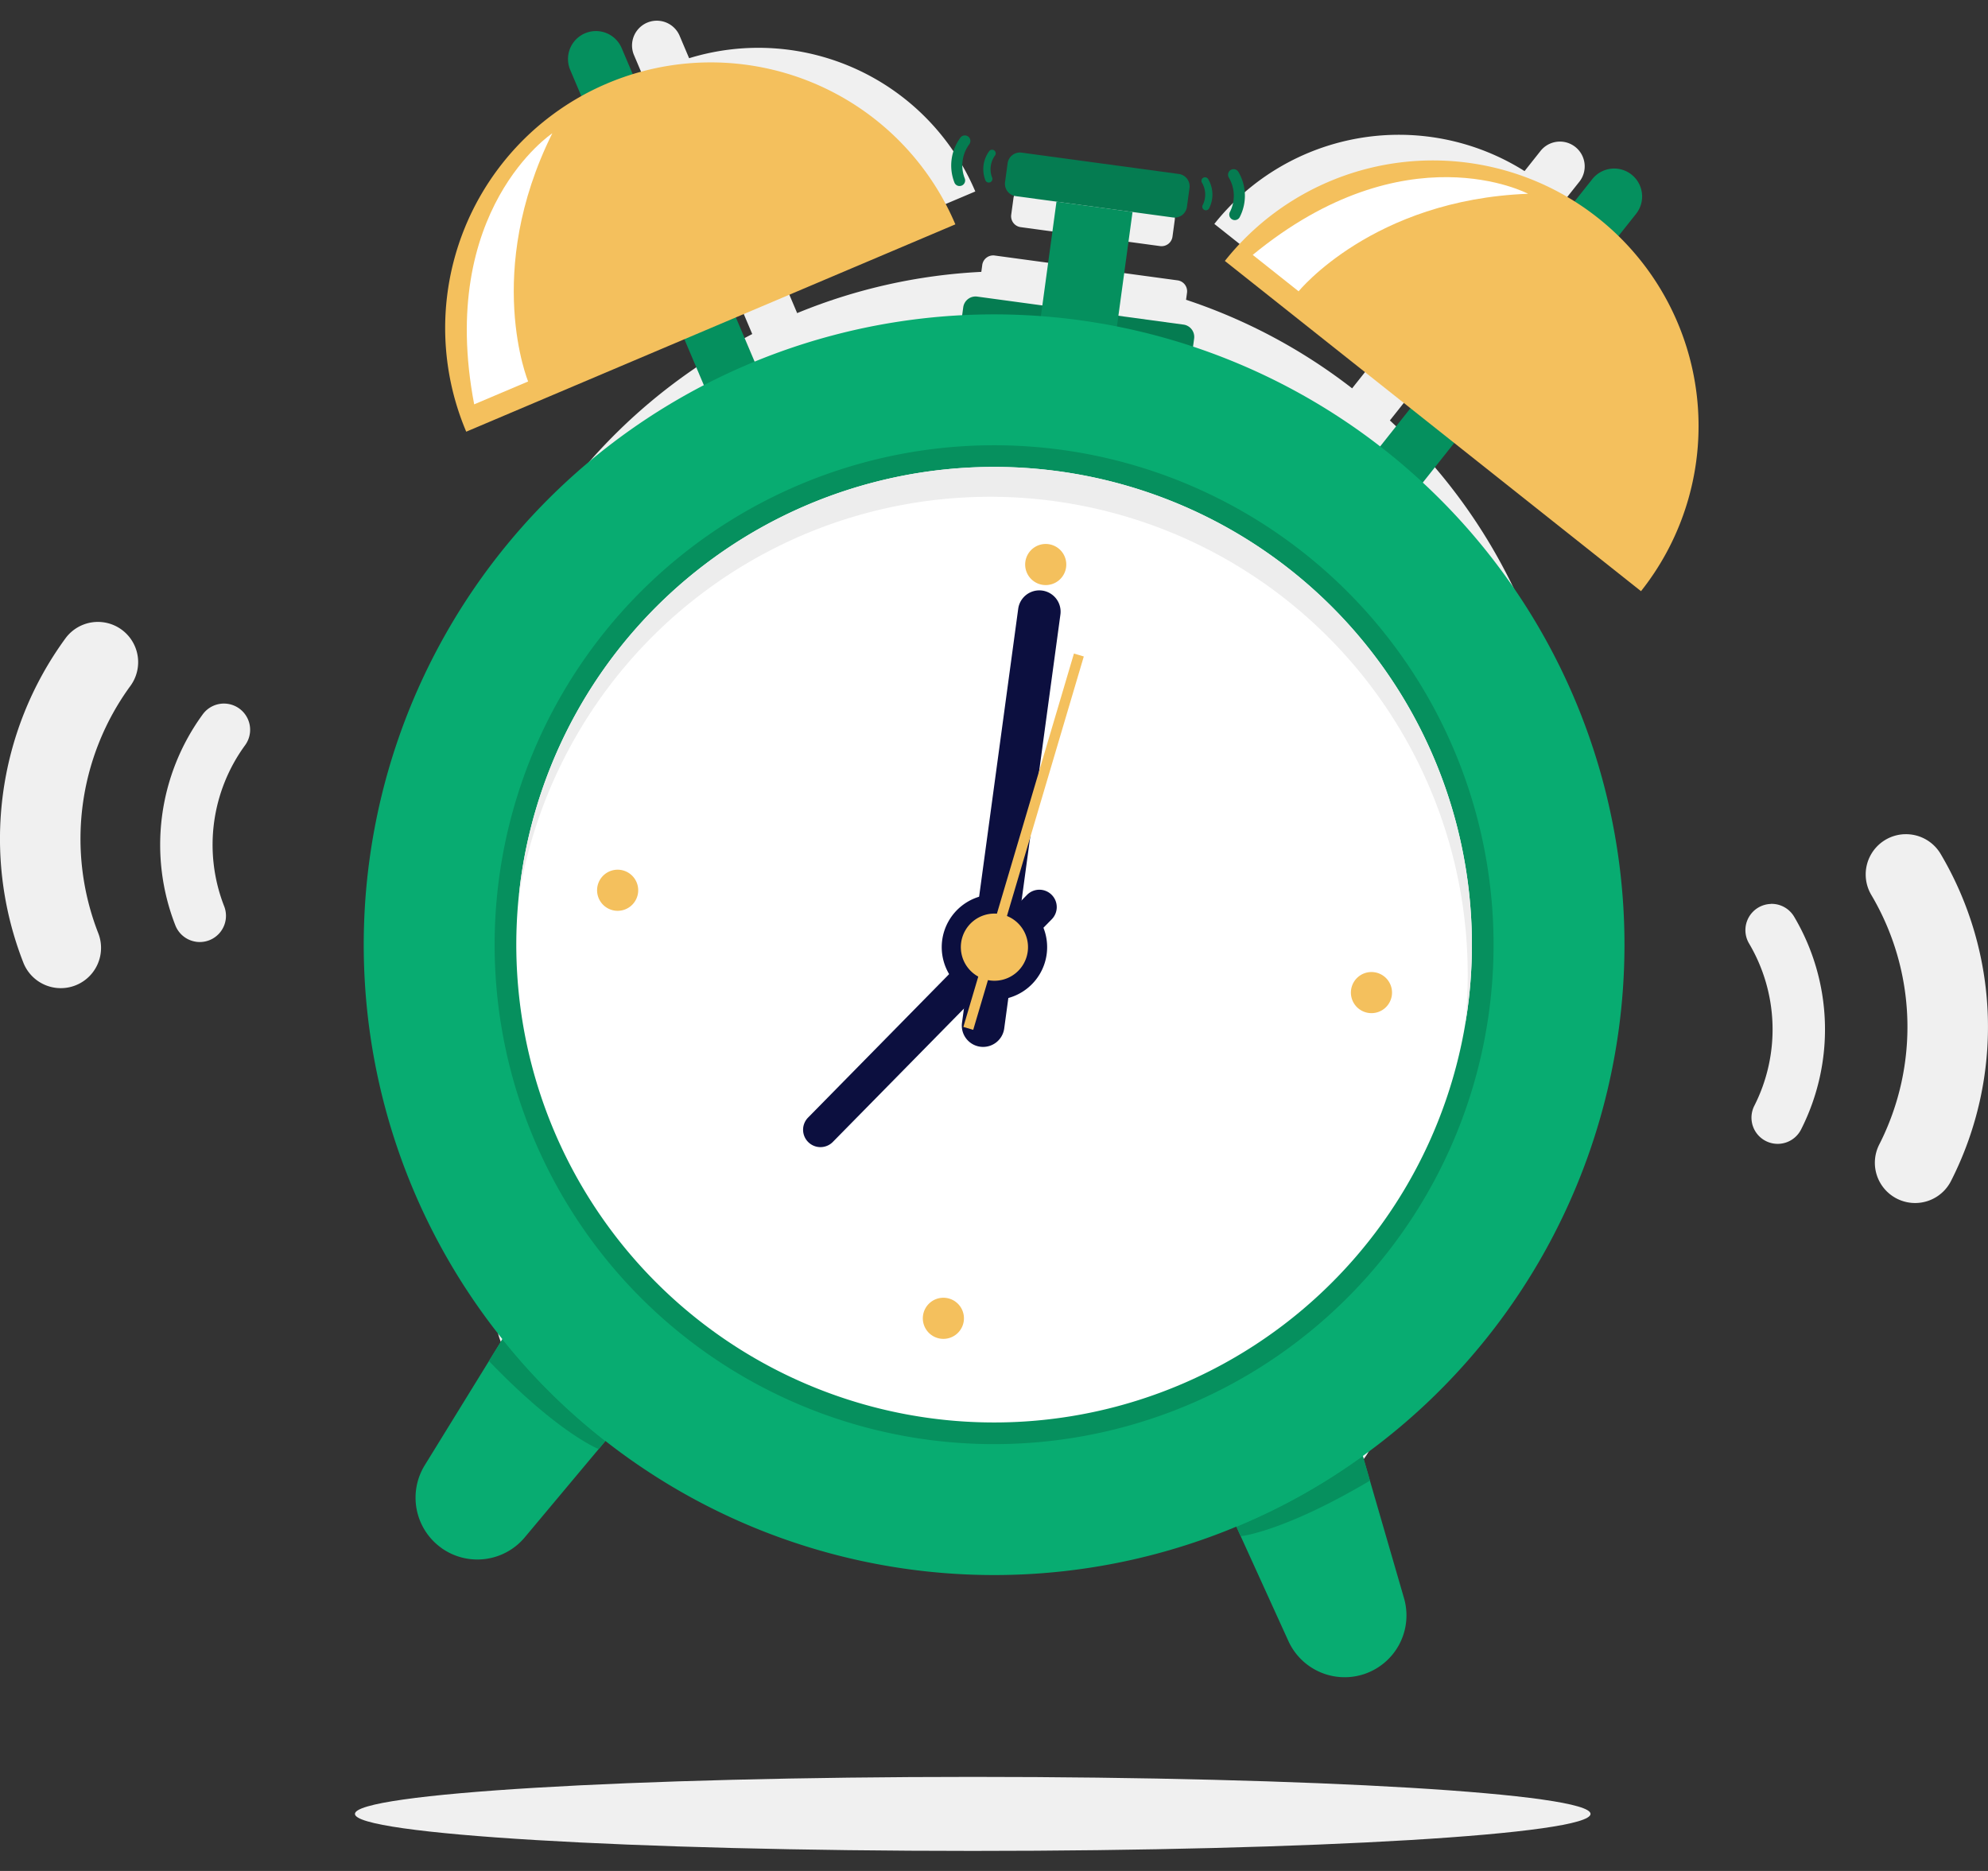 <svg xmlns="http://www.w3.org/2000/svg" xmlns:xlink="http://www.w3.org/1999/xlink" width="170" height="160" viewBox="0 0 170 160">
  <rect x="0" y="0" width="170" height="160" fill="#333333" stroke="none"/>
  <defs>
    <clipPath id="clip-top_time_clock">
      <rect width="170" height="160"/>
    </clipPath>
  </defs>
  <g id="top_time_clock" clip-path="url(#clip-top_time_clock)">
    <g id="グループ_202" data-name="グループ 202" transform="translate(-50.948 1.715)">
      <g id="グループ_203" data-name="グループ 203" transform="translate(50.947 -0.001)">
        <path id="パス_3204" data-name="パス 3204" d="M1702.64,2966.208c0,1.748-23.653,3.165-52.83,3.165s-52.83-1.417-52.83-3.165,23.653-3.165,52.83-3.165,52.83,1.417,52.83,3.165" transform="translate(-1566.627 -2812.801)" fill="#f0f0f0"/>
        <path id="パス_3210" data-name="パス 3210" d="M1853.311,75.727a47.751,47.751,0,0,0-14.859-41.486l2.382-3L1855,42.482a20.148,20.148,0,0,0-1.706-26.941l1.332-1.678a2.119,2.119,0,1,0-3.319-2.634l-1.339,1.688a20.149,20.149,0,0,0-26.527,4.518l14.076,11.171-2.294,2.89a47.492,47.492,0,0,0-14.2-7.574l.081-.6a.943.943,0,0,0-.807-1.061l-4.936-.67.035-.259.258-1.9.07-.519,3.077.418a.943.943,0,0,0,1.061-.808l.194-1.427a.943.943,0,0,0-.808-1.061l-11.922-1.619a.943.943,0,0,0-1.061.808l-.194,1.426a.943.943,0,0,0,.808,1.061l3.077.418-.07.519-.258,1.9-.035.259-4.936-.67a.943.943,0,0,0-1.062.808l-.08.591a47.493,47.493,0,0,0-15.749,3.526l-1.419-3.349L1803,14.659a20.149,20.149,0,0,0-24.472-11.394l-.836-1.973a2.119,2.119,0,0,0-3.9,1.654l.841,1.984a20.149,20.149,0,0,0-8.728,25.454l16.545-7.014,1.476,3.482a47.812,47.812,0,0,0-15.276,72.36l-1.022,1.658-4.869,7.9a4.688,4.688,0,0,0,7.586,5.468l5.6-6.694h0l.453-.542.056-.067a47.86,47.86,0,0,0,47.862,6.5l.036.079.293.643,3.615,7.946a4.688,4.688,0,0,0,8.77-3.247l-2.586-8.915-.543-1.871a47.671,47.671,0,0,0,19.411-32.345" transform="translate(-1719.598 0)" fill="#f0f0f0"/>
        <path id="パス_3211" data-name="パス 3211" d="M3299.122,278.7h0a2.389,2.389,0,0,1-.386-3.357l19.029-23.978a2.389,2.389,0,0,1,3.743,2.97l-19.03,23.978a2.389,2.389,0,0,1-3.356.386" transform="translate(-3181.602 -237.761)" fill="#05905e"/>
        <path id="パス_3212" data-name="パス 3212" d="M3095.976,241.7a22.714,22.714,0,0,0-31.913,3.672l35.585,28.241a22.715,22.715,0,0,0-3.672-31.913" transform="translate(-2959.32 -224.771)" fill="#f4c05d"/>
        <path id="パス_3213" data-name="パス 3213" d="M3134.578,266.364s-10.451-5.534-23.549,5.227l3.925,3.115s6.348-7.84,19.624-8.342" transform="translate(-3003.904 -251.507)" fill="#fff"/>
        <path id="パス_3214" data-name="パス 3214" d="M1971.53,51.373h0a2.389,2.389,0,0,1-3.132-1.267l-11.947-28.184a2.389,2.389,0,0,1,4.4-1.865L1972.8,48.241a2.389,2.389,0,0,1-1.267,3.132" transform="translate(-1907.689 -17.657)" fill="#05905e"/>
        <path id="パス_3215" data-name="パス 3215" d="M1762.849,73.13a22.715,22.715,0,0,0-12.048,29.779l41.827-17.731a22.715,22.715,0,0,0-29.779-12.048" transform="translate(-1710.931 -67.706)" fill="#f4c05d"/>
        <path id="パス_3216" data-name="パス 3216" d="M1793,191.014s-9.861,6.528-6.68,23.179l4.614-1.956s-3.846-9.326,2.066-21.223" transform="translate(-1745.77 -181.329)" fill="#fff"/>
        <path id="パス_3217" data-name="パス 3217" d="M2636.906,472.412l-17.633-2.394a1.063,1.063,0,0,1-.911-1.2l.218-1.608a1.064,1.064,0,0,1,1.2-.911l17.633,2.394a1.063,1.063,0,0,1,.91,1.2l-.218,1.608a1.064,1.064,0,0,1-1.2.911" transform="translate(-2536.209 -442.648)" fill="#057c51"/>
        <rect id="長方形_186" data-name="長方形 186" width="12.475" height="6.562" transform="matrix(0.135, -0.991, 0.991, 0.135, 88.66, 27.893)" fill="#05905e"/>
        <path id="パス_3218" data-name="パス 3218" d="M2707.513,229.042l-13.442-1.825a1.064,1.064,0,0,1-.911-1.2l.219-1.608a1.063,1.063,0,0,1,1.2-.911l13.443,1.825a1.063,1.063,0,0,1,.911,1.2l-.219,1.608a1.063,1.063,0,0,1-1.2.911" transform="translate(-2607.214 -212.159)" fill="#057c51"/>
        <path id="パス_3219" data-name="パス 3219" d="M1701.363,2056.5h0a5.286,5.286,0,0,1-1.409-7.061l12.767-20.722,11.408,8.222-15.621,18.665a5.287,5.287,0,0,1-7.144.9" transform="translate(-1663.632 -1925.848)" fill="#08ac71"/>
        <path id="パス_3220" data-name="パス 3220" d="M1824.1,2224.765a52.016,52.016,0,0,0,8.8,8.712l-.574.686s-3.433-1.339-9.38-7.528Z" transform="translate(-1781.134 -2111.957)" fill="#06905e"/>
        <path id="パス_3221" data-name="パス 3221" d="M2989.2,2230.423h0a5.286,5.286,0,0,0,3.241-6.429l-6.78-23.375-13.187,4.883,10.079,22.154a5.286,5.286,0,0,0,6.647,2.768" transform="translate(-2872.378 -2089.034)" fill="#08ac71"/>
        <path id="パス_3222" data-name="パス 3222" d="M3094.37,2421.777a52.041,52.041,0,0,1-10.807,6.05l.371.814s3.665-.375,11.048-4.755Z" transform="translate(-2977.831 -2298.98)" fill="#06905e"/>
        <path id="パス_3223" data-name="パス 3223" d="M1718.978,557.435a53.905,53.905,0,1,1-46.163-60.667,53.905,53.905,0,0,1,46.163,60.667" transform="translate(-1580.553 -471.107)" fill="#08ac71"/>
        <path id="パス_3224" data-name="パス 3224" d="M1917.486,765.53a42.711,42.711,0,1,1-36.576-48.069,42.711,42.711,0,0,1,36.576,48.069" transform="translate(-1790.154 -680.709)" fill="#06905e"/>
        <path id="パス_3225" data-name="パス 3225" d="M1950.339,799.969a40.858,40.858,0,1,1-34.99-45.984,40.858,40.858,0,0,1,34.99,45.984" transform="translate(-1824.843 -715.397)" fill="#fff"/>
        <path id="パス_3226" data-name="パス 3226" d="M1919.406,756.54a40.851,40.851,0,0,1,35.131,44.7c.071-.423.147-.845.206-1.273a40.858,40.858,0,0,0-80.974-10.994c-.058.428-.1.855-.141,1.282a40.85,40.85,0,0,1,45.778-33.717" transform="translate(-1829.246 -715.397)" fill="#ededed"/>
        <path id="パス_3227" data-name="パス 3227" d="M2730.775,885.645a1.758,1.758,0,1,1-1.505-1.979,1.758,1.758,0,0,1,1.505,1.979" transform="translate(-2639.609 -838.845)" fill="#f4c05d"/>
        <path id="パス_3228" data-name="パス 3228" d="M2558.167,2156.937a1.758,1.758,0,1,1-1.506-1.979,1.758,1.758,0,0,1,1.506,1.979" transform="translate(-2475.752 -2045.675)" fill="#f4c05d"/>
        <path id="パス_3229" data-name="パス 3229" d="M3278.139,1609.1a1.758,1.758,0,1,1,1.979-1.505,1.758,1.758,0,0,1-1.979,1.505" transform="translate(-3161.097 -1524.188)" fill="#f4c05d"/>
        <path id="パス_3230" data-name="パス 3230" d="M2006.847,1436.492a1.758,1.758,0,1,1,1.979-1.506,1.758,1.758,0,0,1-1.979,1.506" transform="translate(-1954.266 -1360.331)" fill="#f4c05d"/>
        <path id="パス_3231" data-name="パス 3231" d="M2622.016,1000.952h0a1.821,1.821,0,0,0,2.049-1.559l4.806-35.4a1.821,1.821,0,0,0-3.609-.49l-4.806,35.4a1.82,1.82,0,0,0,1.559,2.049" transform="translate(-2538.191 -913.153)" fill="#0c0f3f"/>
        <path id="パス_3232" data-name="パス 3232" d="M2374.036,1467.182h0a1.484,1.484,0,0,0-2.1.018l-18.72,19.042a1.484,1.484,0,0,0,.018,2.1h0a1.483,1.483,0,0,0,2.1-.018l18.72-19.041a1.483,1.483,0,0,0-.018-2.1" transform="translate(-2284.114 -1392.383)" fill="#0c0f3f"/>
        <path id="パス_3233" data-name="パス 3233" d="M2586.688,1480.42a4.507,4.507,0,1,0,3.167-5.531,4.507,4.507,0,0,0-3.167,5.531" transform="translate(-2505.999 -1399.953)" fill="#0c0f3f"/>
        <rect id="長方形_187" data-name="長方形 187" width="33.296" height="0.879" transform="matrix(0.284, -0.959, 0.959, 0.284, 82.381, 86.107)" fill="#f4c05d"/>
        <path id="パス_3234" data-name="パス 3234" d="M2618.881,1510.607a2.872,2.872,0,1,0,2.018-3.524,2.872,2.872,0,0,0-2.018,3.524" transform="translate(-2536.615 -1430.569)" fill="#f4c05d"/>
        <path id="パス_3235" data-name="パス 3235" d="M2603.153,199.275a.473.473,0,0,1-.377-.3,4,4,0,0,1,.5-3.816.474.474,0,1,1,.764.56,3.05,3.05,0,0,0-.378,2.91.474.474,0,0,1-.5.643" transform="translate(-2521.161 -185.083)" fill="#057c51"/>
        <path id="パス_3236" data-name="パス 3236" d="M2657.091,221.572a.308.308,0,0,1-.246-.193,2.6,2.6,0,0,1,.323-2.485.308.308,0,0,1,.5.365,1.987,1.987,0,0,0-.246,1.894.308.308,0,0,1-.328.418" transform="translate(-2572.58 -207.676)" fill="#057c51"/>
        <path id="パス_3237" data-name="パス 3237" d="M3069.96,251.522a.473.473,0,0,1,.42.232,4,4,0,0,1,.125,3.846.474.474,0,1,1-.844-.43,3.05,3.05,0,0,0-.1-2.932.474.474,0,0,1,.394-.715" transform="translate(-2964.481 -238.768)" fill="#057c51"/>
        <path id="パス_3238" data-name="パス 3238" d="M3024.877,265.261a.308.308,0,0,1,.274.151,2.6,2.6,0,0,1,.081,2.5.308.308,0,1,1-.55-.28,1.986,1.986,0,0,0-.062-1.909.308.308,0,0,1,.257-.466" transform="translate(-2921.835 -251.811)" fill="#057c51"/>
        <path id="パス_3239" data-name="パス 3239" d="M879.63,1011.117a3.441,3.441,0,0,1-2.743-2.153,29.053,29.053,0,0,1,3.6-27.729,3.442,3.442,0,1,1,5.552,4.07,22.168,22.168,0,0,0-2.745,21.142,3.443,3.443,0,0,1-3.664,4.67" transform="translate(-874.89 -928.357)" fill="#f0f0f0"/>
        <path id="パス_3240" data-name="パス 3240" d="M1271.569,1173.144a2.241,2.241,0,0,1-1.786-1.4,18.917,18.917,0,0,1,2.344-18.055,2.241,2.241,0,0,1,3.615,2.65,14.434,14.434,0,0,0-1.787,13.766,2.242,2.242,0,0,1-2.385,3.041" transform="translate(-1254.785 -1094.319)" fill="#f0f0f0"/>
        <path id="パス_3241" data-name="パス 3241" d="M4271.692,1390.771a3.442,3.442,0,0,1,3.054,1.684,29.051,29.051,0,0,1,.9,27.947,3.442,3.442,0,1,1-6.134-3.124,22.168,22.168,0,0,0-.69-21.308,3.443,3.443,0,0,1,2.865-5.2" transform="translate(-4108.796 -1321.145)" fill="#f0f0f0"/>
        <path id="パス_3242" data-name="パス 3242" d="M3944.086,1490.609a2.241,2.241,0,0,1,1.989,1.1,18.918,18.918,0,0,1,.589,18.2,2.241,2.241,0,0,1-3.994-2.034,14.433,14.433,0,0,0-.449-13.874,2.242,2.242,0,0,1,1.866-3.385" transform="translate(-3792.651 -1415.027)" fill="#f0f0f0"/>
      </g>
    </g>
  </g>
</svg>
